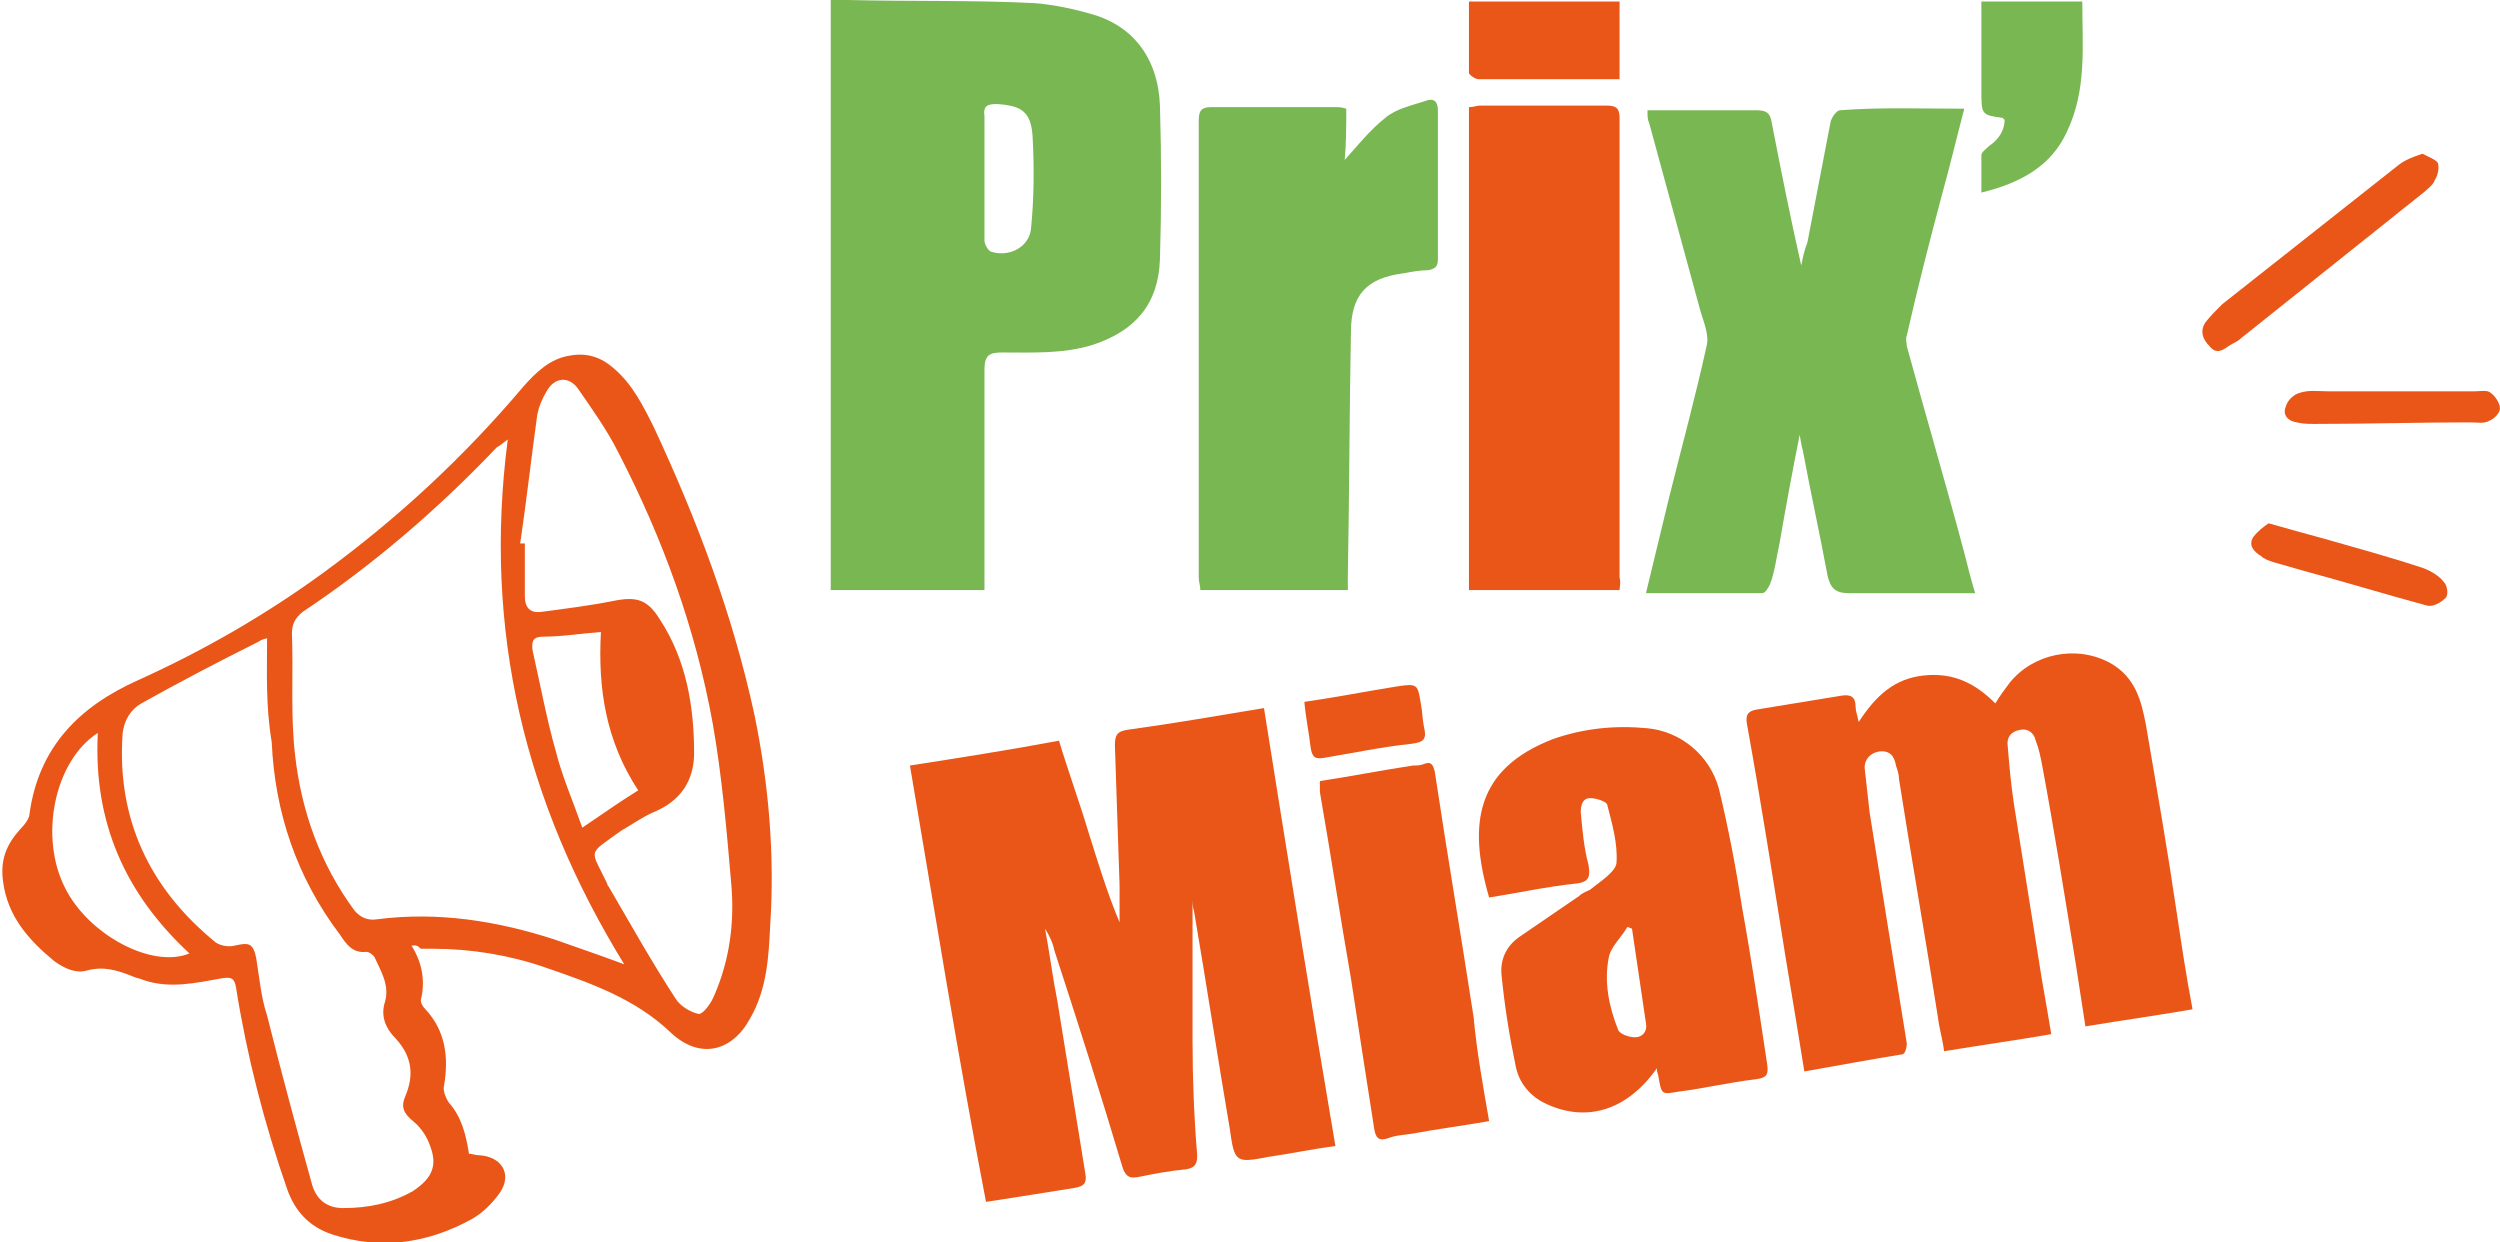 <?xml version="1.0" encoding="utf-8"?>
<!-- Generator: Adobe Illustrator 28.0.0, SVG Export Plug-In . SVG Version: 6.00 Build 0)  -->
<svg version="1.1" id="Calque_1" xmlns="http://www.w3.org/2000/svg" xmlns:xlink="http://www.w3.org/1999/xlink" x="0px" y="0px" width="161" height="80"
	 viewBox="0 0 161 80" style="enable-background:new 0 0 161 80;" xml:space="preserve">
<style type="text/css">
	.st0{fill:#E95617;}
	.st1{fill:#79B753;}
</style>
<g>
	<path class="st0" d="M58.6,49.3c3.2-0.5,6.4-1,9.6-1.6c0.6,2,1.3,3.9,1.9,5.9c0.6,1.9,1.2,3.9,2,5.8c0-0.8,0-1.6,0-2.4
		c-0.1-3-0.2-6-0.3-9c0-0.6,0.1-0.9,0.8-1c2.9-0.4,5.8-0.9,8.8-1.4c1.5,9.4,3,18.8,4.6,28.2c-1.5,0.2-2.9,0.5-4.3,0.7
		c-2.1,0.4-2.2,0.4-2.5-1.8c-0.8-4.7-1.5-9.3-2.3-14c-0.1-0.3-0.1-0.6-0.1-1c0,3.1,0,6.2,0,9.3c0,2.5,0.1,5,0.3,7.4
		c0,0.5-0.1,0.8-0.7,0.9c-1.1,0.1-2.1,0.3-3.1,0.5c-0.5,0.1-0.8,0-1-0.6c-1.4-4.7-2.9-9.4-4.4-14c-0.1-0.5-0.3-0.9-0.6-1.4
		c0.3,1.6,0.5,3.2,0.8,4.7c0.6,3.7,1.2,7.4,1.8,11.1c0.1,0.6-0.1,0.8-0.7,0.9c-1.9,0.3-3.7,0.6-5.7,0.9
		C61.7,68.1,60.2,58.7,58.6,49.3z"/>
	<path class="st1" d="M63.4,38c-3.1,0-6.1,0-9,0c-0.3,0-0.5,0-0.9,0c0-12.7,0-25.3,0-38c0.4,0,0.7,0,1.1,0c4,0.1,8,0,12,0.2
		c1.3,0.1,2.7,0.4,4,0.8c2.7,0.9,4,3.1,4.1,5.8c0.1,3.3,0.1,6.6,0,9.9c-0.1,2.9-1.6,4.6-4.3,5.5c-1.9,0.6-3.9,0.5-5.9,0.5
		c-0.8,0-1.1,0.2-1.1,1.1c0,4.4,0,8.8,0,13.1C63.4,37.2,63.4,37.6,63.4,38z M63.4,11.4C63.4,11.4,63.4,11.4,63.4,11.4
		c0,1.4,0,2.7,0,4.1c0,0.2,0.2,0.6,0.4,0.7c1.2,0.4,2.5-0.3,2.6-1.5c0.2-2,0.2-4,0.1-5.9c-0.1-1.6-0.7-2-2.3-2.1
		c-0.6,0-0.9,0.1-0.8,0.8C63.4,8.7,63.4,10,63.4,11.4z"/>
	<path class="st0" d="M26.5,60.9c0.7,1.1,0.9,2.3,0.6,3.5c0,0.2,0.1,0.4,0.3,0.6c1.3,1.4,1.5,3.1,1.2,4.9c-0.1,0.3,0.1,0.8,0.3,1.1
		c0.8,0.9,1.1,2,1.3,3.3c0.2,0,0.4,0.1,0.7,0.1c1.4,0.1,2.1,1.2,1.3,2.4c-0.5,0.7-1.1,1.3-1.8,1.7c-2.9,1.6-5.9,2-9,1
		c-1.5-0.5-2.4-1.5-2.9-2.9c-1.5-4.3-2.6-8.6-3.3-13c-0.1-0.6-0.3-0.7-0.9-0.6c-1.7,0.3-3.4,0.7-5.1,0.1c-0.2-0.1-0.4-0.1-0.6-0.2
		c-1-0.4-1.9-0.7-3-0.4c-0.7,0.2-1.4-0.1-2.1-0.6c-1.7-1.4-3-2.9-3.3-5.1c-0.2-1.4,0.2-2.4,1.1-3.4c0.3-0.3,0.6-0.7,0.6-1
		c0.6-4.3,3.2-6.9,7-8.6c4.2-1.9,8.2-4.2,11.9-6.9c4.8-3.5,9.1-7.5,12.9-12c0.8-0.9,1.7-1.8,3-2c1.1-0.2,2,0.1,2.8,0.8
		c1.2,1,1.9,2.4,2.6,3.8c2.8,6,5.1,12.1,6.5,18.6c0.9,4.4,1.3,8.9,1,13.5c-0.1,2-0.2,4.1-1.3,6c-1.2,2.2-3.3,2.6-5.1,0.9
		c-2.3-2.2-5.2-3.2-8.1-4.2c-2.3-0.8-4.8-1.2-7.2-1.2c-0.3,0-0.6,0-0.8,0C26.8,60.8,26.7,60.9,26.5,60.9z M32.7,28.3
		c-0.4,0.3-0.5,0.4-0.7,0.5c-3.8,4-8,7.6-12.5,10.6c-0.5,0.4-0.7,0.8-0.7,1.4c0.1,2.6-0.1,5.2,0.2,7.8c0.4,3.6,1.6,7,3.8,10
		c0.4,0.5,0.9,0.7,1.5,0.6c3.9-0.5,7.7,0.1,11.4,1.3c1.4,0.5,2.9,1,4.5,1.6C33.8,51.7,31.1,40.6,32.7,28.3z M17.2,41.1
		c-0.3,0.1-0.4,0.1-0.5,0.2c-2.6,1.3-5.1,2.6-7.6,4c-0.7,0.4-1.1,1.1-1.2,1.9c-0.4,5.5,1.7,10,6,13.5c0.3,0.2,0.8,0.3,1.2,0.2
		c0.9-0.2,1.2-0.2,1.4,0.8c0.2,1.2,0.3,2.5,0.7,3.7c0.9,3.6,1.9,7.3,2.9,10.9c0.3,1,1,1.5,2,1.5c1.6,0,3.1-0.3,4.5-1.1
		c1.2-0.8,1.6-1.6,1.1-2.9c-0.2-0.6-0.6-1.2-1.1-1.6c-0.6-0.5-0.8-0.9-0.5-1.6c0.6-1.4,0.4-2.6-0.6-3.7c-0.7-0.7-1-1.5-0.7-2.4
		c0.3-1.1-0.3-2-0.7-2.9c-0.1-0.1-0.3-0.3-0.5-0.3c-0.9,0.1-1.3-0.5-1.7-1.1c-2.8-3.7-4.2-7.9-4.4-12.4
		C17.1,45.4,17.2,43.3,17.2,41.1z M33.5,35c0.1,0,0.2,0,0.3,0c0,1.1,0,2.3,0,3.4c0,0.8,0.4,1.1,1.1,1c1.5-0.2,3.1-0.4,4.6-0.7
		c1.5-0.3,2.2-0.1,3,1.2c1.7,2.6,2.2,5.6,2.2,8.6c0,1.8-0.9,3.1-2.6,3.8c-0.7,0.3-1.4,0.8-2.1,1.2c-2.2,1.6-2,1.1-0.9,3.4
		c0,0.1,0.1,0.2,0.1,0.2c1.4,2.4,2.8,4.9,4.3,7.2c0.3,0.5,1,0.9,1.5,1c0.3,0,0.8-0.7,1-1.2c1-2.3,1.3-4.7,1.1-7.1
		c-0.3-3.5-0.6-7-1.2-10.4c-1.1-6.1-3.2-11.9-6.1-17.5c-0.7-1.4-1.7-2.8-2.6-4.1c-0.6-0.8-1.5-0.7-2,0.2c-0.3,0.5-0.5,1-0.6,1.5
		C34.2,29.6,33.9,32.3,33.5,35z M6.3,47.2c-2.8,1.8-3.8,6.7-2.1,10c1.5,3,5.6,5.2,8,4.2C8.1,57.6,6,53,6.3,47.2z M41.1,50.9
		c-2.1-3.2-2.6-6.6-2.4-10.2c-1.3,0.1-2.5,0.3-3.7,0.3c-0.6,0-0.8,0.2-0.7,0.9c0.5,2.2,0.9,4.4,1.5,6.5c0.4,1.6,1.1,3.2,1.7,4.9
		C38.7,52.5,39.8,51.7,41.1,50.9z"/>
	<path class="st0" d="M116.2,69c-0.4-2.5-0.8-4.9-1.2-7.3c-0.8-5-1.6-10.1-2.5-15.1c-0.1-0.6,0.1-0.8,0.6-0.9
		c1.8-0.3,3.7-0.6,5.5-0.9c0.6-0.1,0.9,0.1,0.9,0.7c0,0.3,0.1,0.5,0.2,1c1.1-1.7,2.3-2.8,4.2-3c1.9-0.2,3.3,0.5,4.6,1.8
		c0.3-0.5,0.6-0.9,0.9-1.3c1.5-1.9,4.3-2.5,6.5-1.3c1.6,0.9,2,2.4,2.3,4c0.7,4.1,1.4,8.1,2,12.2c0.3,2,0.6,4,1,6.1
		c-2.3,0.4-4.5,0.7-6.9,1.1c-0.2-1.3-0.4-2.6-0.6-3.9c-0.7-4.3-1.4-8.7-2.2-13c-0.1-0.5-0.2-1-0.4-1.5c-0.1-0.5-0.5-0.8-1-0.7
		c-0.6,0.1-0.9,0.5-0.8,1.1c0.1,1.2,0.2,2.4,0.4,3.7c0.6,3.8,1.2,7.5,1.8,11.3c0.2,1.1,0.4,2.3,0.6,3.5c-2.3,0.4-4.5,0.7-6.9,1.1
		c-0.1-0.8-0.3-1.4-0.4-2.2c-0.8-5.1-1.7-10.2-2.5-15.3c0-0.3-0.1-0.6-0.2-0.9c-0.1-0.6-0.4-1-1.1-0.9c-0.6,0.1-1,0.6-0.9,1.2
		c0.1,0.9,0.2,1.8,0.3,2.7c0.8,5,1.6,10,2.4,14.9c0,0.2-0.1,0.7-0.3,0.7C120.6,68.2,118.5,68.6,116.2,69z"/>
	<path class="st1" d="M126.5,7c-0.5,1.9-0.9,3.6-1.4,5.4c-0.8,3-1.6,6.1-2.3,9.2c-0.1,0.2,0,0.5,0,0.7c1.2,4.4,2.5,8.8,3.7,13.3
		c0.2,0.8,0.4,1.6,0.7,2.6c-0.4,0-0.7,0-1.1,0c-2.3,0-4.7,0-7,0c-0.9,0-1.2-0.3-1.4-1.1c-0.5-2.7-1.1-5.4-1.6-8.1
		c-0.1-0.3-0.1-0.5-0.2-1c-0.5,2.5-0.9,4.7-1.3,7c-0.2,0.9-0.3,1.8-0.6,2.6c-0.1,0.2-0.3,0.6-0.5,0.6c-2.5,0-5,0-7.5,0
		c0.5-2.1,1-4.1,1.5-6.2c0.8-3.2,1.7-6.5,2.4-9.7c0.2-0.7-0.2-1.6-0.4-2.3c-1.1-4-2.2-8.1-3.3-12.1c-0.1-0.2-0.1-0.4-0.1-0.8
		c0.9,0,1.6,0,2.4,0c1.5,0,3.1,0,4.6,0c0.7,0,0.9,0.2,1,0.8c0.6,3.1,1.2,6.1,1.9,9.2c0.1-0.5,0.2-1,0.4-1.5c0.5-2.6,1-5.2,1.5-7.8
		c0.1-0.3,0.4-0.7,0.6-0.7C121.1,6.9,123.7,7,126.5,7z"/>
	<path class="st1" d="M86.6,10.3c0.9-1,1.6-1.9,2.6-2.7c0.7-0.6,1.7-0.8,2.6-1.1c0.5-0.2,0.8,0,0.8,0.6c0,3.2,0,6.4,0,9.6
		c0,0.5-0.2,0.6-0.6,0.7c-0.5,0-1.1,0.1-1.6,0.2C88,17.9,87,19,87,21.4c-0.1,5.2-0.1,10.5-0.2,15.7c0,0.3,0,0.5,0,0.9
		c-3.2,0-6.3,0-9.5,0c0-0.3-0.1-0.5-0.1-0.8c0-9.8,0-19.6,0-29.4c0-0.6,0.1-0.9,0.8-0.9c2.7,0,5.3,0,8,0c0.2,0,0.4,0,0.7,0.1
		C86.7,8.1,86.7,9.2,86.6,10.3z"/>
	<path class="st0" d="M106.7,68.8c-1.9,2.7-4.5,3.5-7.1,2.3c-1.1-0.5-1.8-1.4-2-2.5c-0.4-1.9-0.7-3.8-0.9-5.8
		c-0.1-1,0.3-1.9,1.2-2.5c1.3-0.9,2.5-1.7,3.8-2.6c0.2-0.2,0.5-0.3,0.7-0.4c0.6-0.5,1.6-1.1,1.7-1.7c0.1-1.3-0.3-2.6-0.6-3.8
		c-0.1-0.2-0.7-0.4-1.1-0.4c-0.5,0-0.6,0.5-0.6,0.9c0.1,1.1,0.2,2.3,0.5,3.4c0.1,0.7,0.1,1.1-0.8,1.2c-1.9,0.2-3.7,0.6-5.6,0.9
		c-1.4-4.8-0.8-8.3,4.1-10.2c2-0.7,4-0.9,6.1-0.7c2.1,0.2,4,1.7,4.6,3.9c0.6,2.5,1.1,5.1,1.5,7.7c0.6,3.3,1.1,6.7,1.6,10
		c0.1,0.7,0,0.9-0.7,1c-1.7,0.2-3.4,0.6-5,0.8c-1.1,0.2-1.1,0.2-1.3-1C106.8,69.2,106.7,69.1,106.7,68.8z M105.1,59.8
		c-0.1,0-0.2-0.1-0.3-0.1c-0.4,0.7-1.1,1.3-1.2,2c-0.3,1.5,0,3.1,0.6,4.6c0.1,0.3,0.7,0.5,1.1,0.5c0.5,0,0.8-0.4,0.7-0.9
		C105.7,63.9,105.4,61.8,105.1,59.8z"/>
	<path class="st0" d="M104.3,38c-3.3,0-6.5,0-9.7,0c0-10.4,0-20.7,0-31.1c0.3,0,0.5-0.1,0.7-0.1c2.7,0,5.5,0,8.2,0
		c0.6,0,0.8,0.2,0.8,0.8c0,9.9,0,19.7,0,29.6C104.4,37.5,104.3,37.8,104.3,38z"/>
	<path class="st0" d="M95.9,72.2c-1.7,0.3-3.3,0.5-4.9,0.8c-0.6,0.1-1.1,0.1-1.6,0.3c-0.6,0.2-0.8,0-0.9-0.6c-0.5-3.2-1-6.4-1.5-9.7
		c-0.7-4-1.3-8-2-12c0-0.2,0-0.4,0-0.7c2-0.3,4-0.7,6-1c0.2,0,0.5,0,0.7-0.1c0.5-0.2,0.6,0.1,0.7,0.5c0.8,5.3,1.7,10.6,2.5,15.8
		C95.1,67.7,95.5,69.9,95.9,72.2z"/>
	<path class="st1" d="M127.6,12.4c0-0.9,0-1.7,0-2.4c0-0.2,0.3-0.4,0.5-0.6c0.6-0.4,1-1,1-1.7c-0.1,0-0.1-0.1-0.1-0.1
		c-1.4-0.2-1.4-0.2-1.4-1.8c0-1.9,0-3.8,0-5.7c2.2,0,4.3,0,6.5,0c0,2.9,0.3,5.7-1,8.4C132.1,10.7,130.1,11.8,127.6,12.4z"/>
	<path class="st0" d="M104.3,5.1c-2.2,0-4.3,0-6.3,0c-0.9,0-1.8,0-2.8,0c-0.2,0-0.6-0.3-0.6-0.4c0-1.5,0-3,0-4.6c3.3,0,6.5,0,9.7,0
		C104.3,1.7,104.3,3.3,104.3,5.1z"/>
	<path class="st0" d="M156,9.9c0.4,0.2,0.9,0.4,1,0.6c0.1,0.3,0,0.8-0.2,1.1c-0.1,0.3-0.4,0.5-0.6,0.7c-4,3.2-7.9,6.3-11.9,9.5
		c-0.2,0.2-0.5,0.3-0.8,0.5c-0.4,0.3-0.8,0.5-1.2,0c-0.5-0.5-0.6-1-0.3-1.5c0.3-0.4,0.7-0.8,1.1-1.2c3.8-3,7.6-6,11.4-9
		C154.9,10.3,155.4,10.1,156,9.9z"/>
	<path class="st0" d="M84,45.2c2.1-0.3,4.1-0.7,6-1c1.3-0.2,1.3-0.1,1.5,1.1c0.1,0.5,0.1,1,0.2,1.5c0.2,0.8,0,1-0.8,1.1
		c-1.9,0.2-3.8,0.6-5.6,0.9c-0.6,0.1-0.8,0-0.9-0.7C84.3,47.2,84.1,46.3,84,45.2z"/>
	<path class="st0" d="M146.1,33.7c1.4,0.4,2.5,0.7,3.6,1c2.1,0.6,4.3,1.2,6.4,1.9c0.5,0.2,1,0.5,1.3,0.9c0.2,0.2,0.3,0.8,0.1,1
		c-0.3,0.3-0.8,0.6-1.2,0.5c-2.6-0.7-5.2-1.5-7.8-2.2c-0.7-0.2-1.4-0.4-2.1-0.6c-0.3-0.1-0.6-0.2-0.8-0.4c-0.5-0.3-0.8-0.7-0.5-1.2
		C145.4,34.2,145.8,33.9,146.1,33.7z"/>
	<path class="st0" d="M154,25.2c1.8,0,3.6,0,5.4,0c0.3,0,0.8-0.1,1,0.1c0.3,0.2,0.6,0.7,0.6,1c0,0.3-0.4,0.7-0.7,0.8
		c-0.3,0.2-0.8,0.1-1.2,0.1c-3.3,0-6.7,0.1-10,0.1c-0.4,0-0.8,0-1.2-0.1c-0.6-0.1-0.9-0.5-0.7-1c0.1-0.4,0.5-0.8,0.9-0.9
		c0.6-0.2,1.2-0.1,1.8-0.1C151.3,25.2,152.7,25.2,154,25.2C154,25.2,154,25.2,154,25.2z"/>
</g>
</svg>
